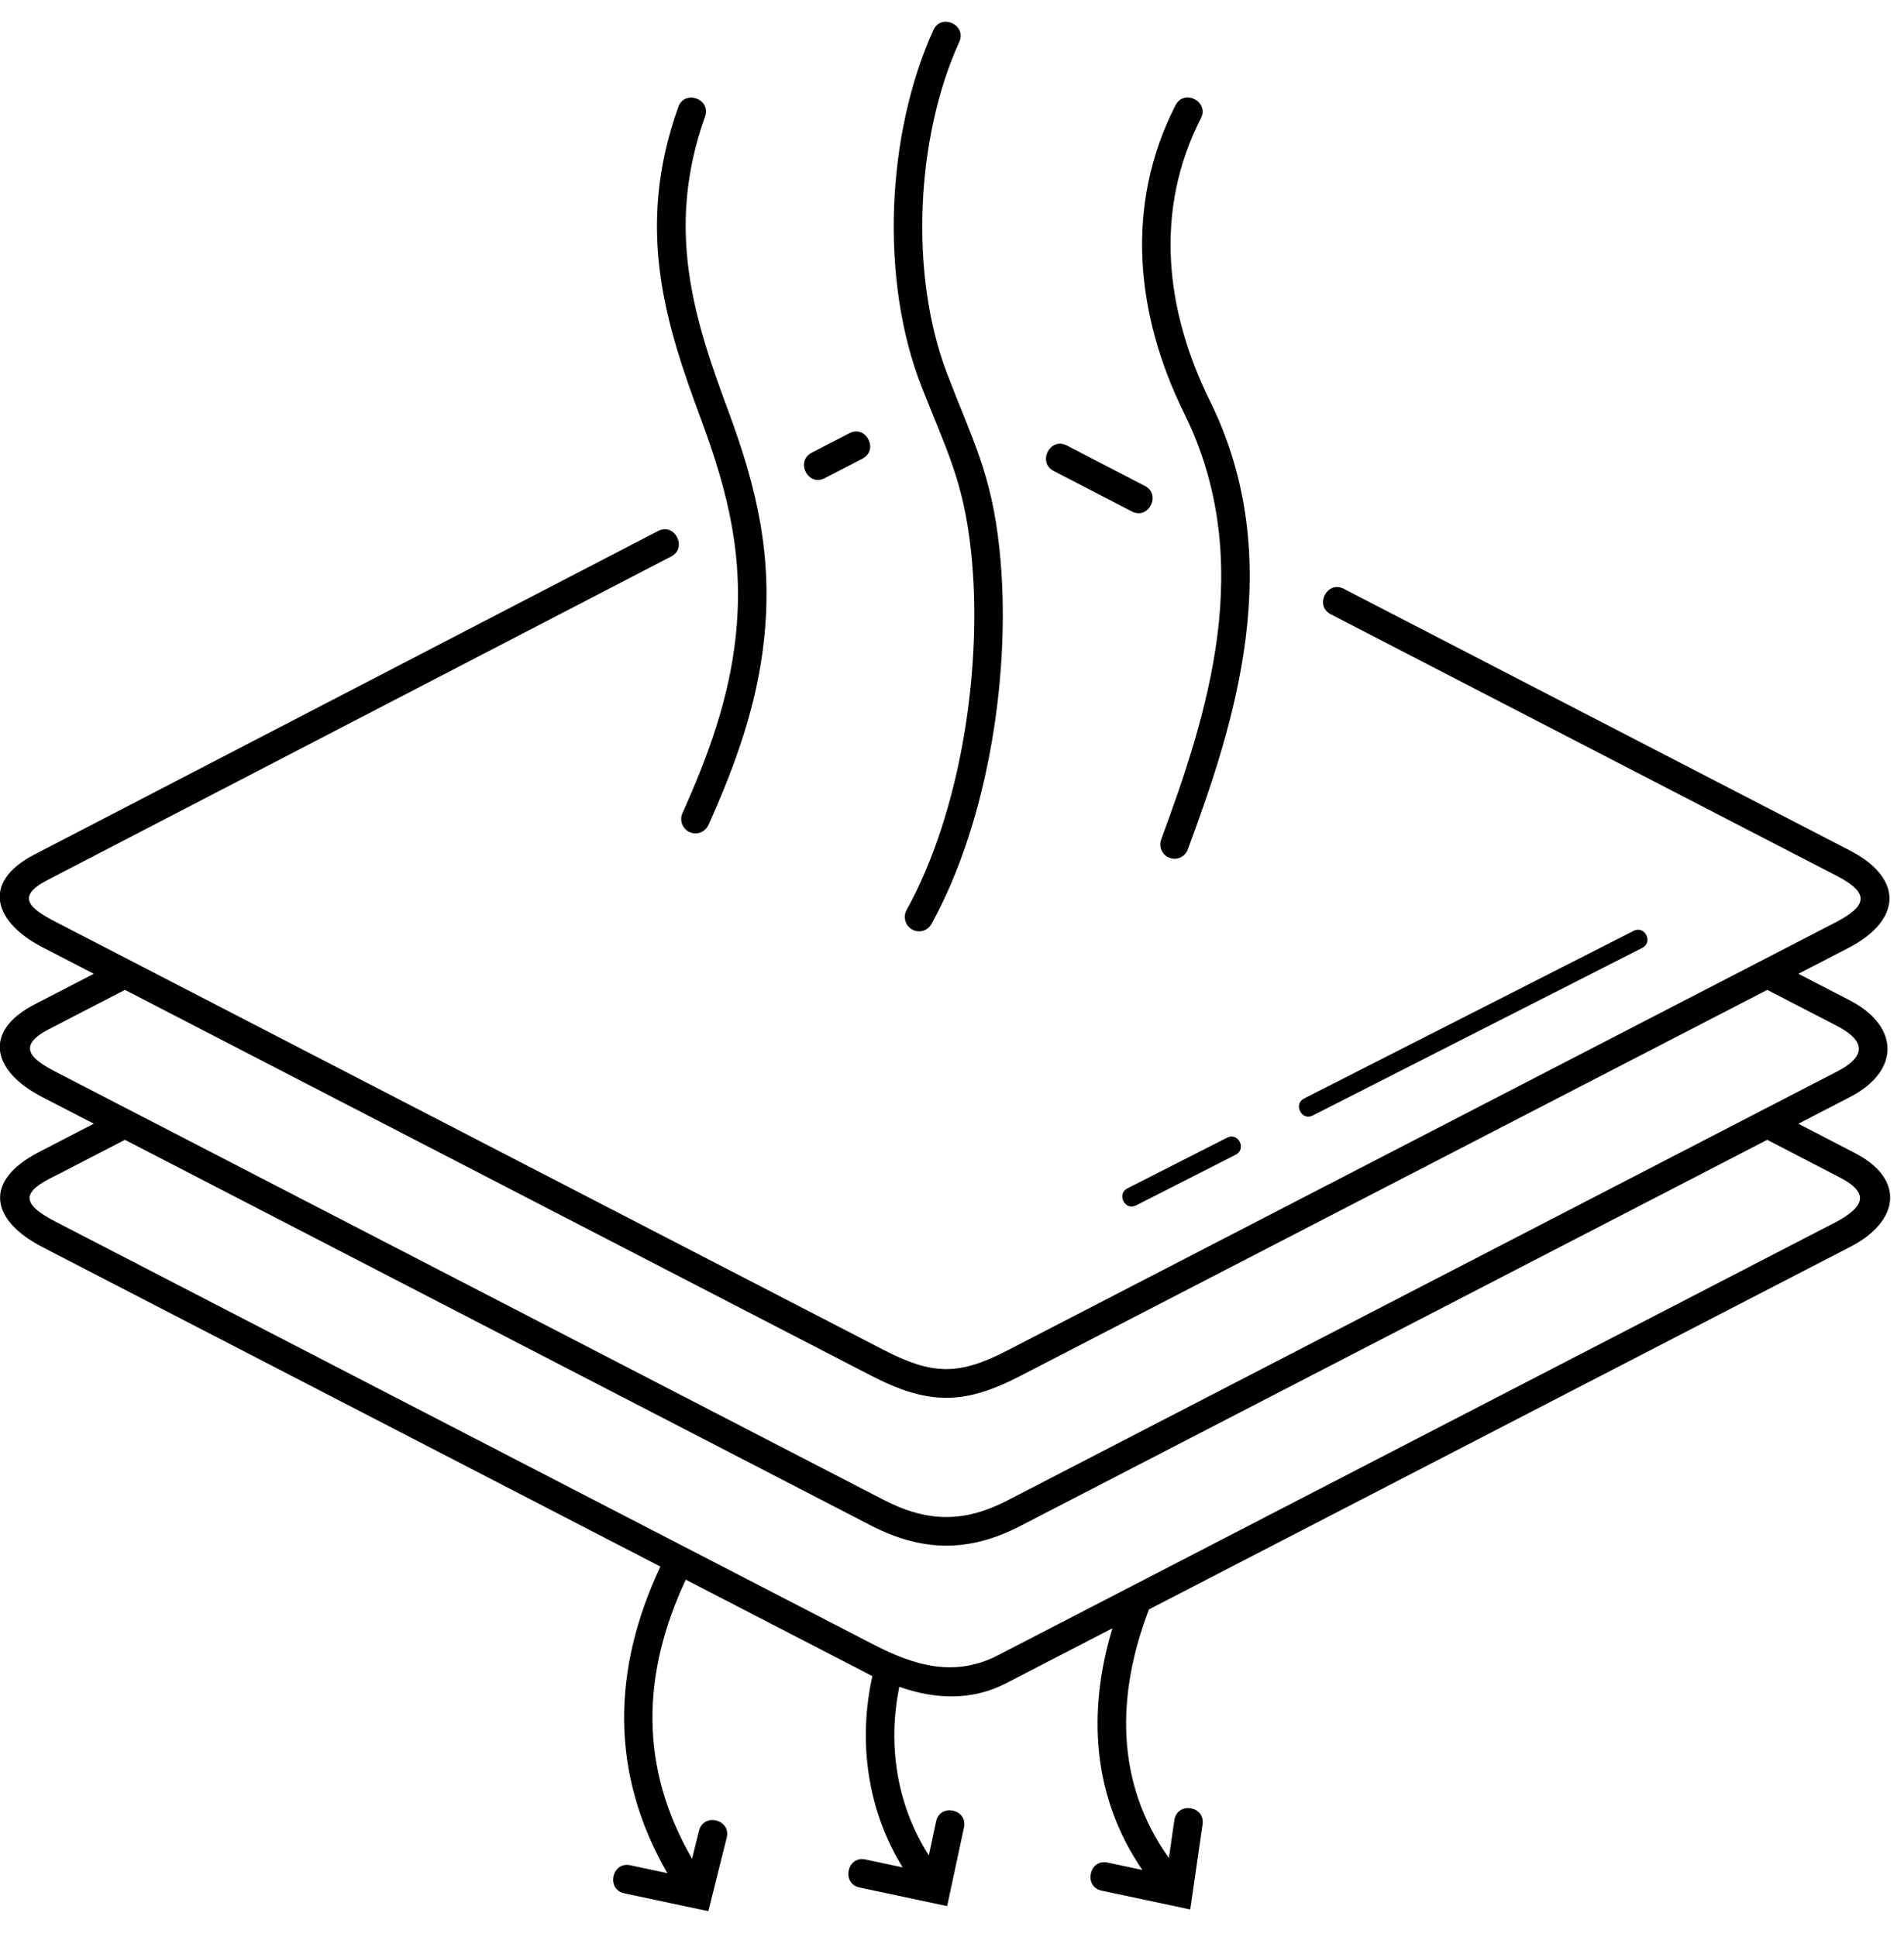 <svg width="58" height="59" viewBox="0 0 58 59" fill="none" xmlns="http://www.w3.org/2000/svg">
<path d="M40.538 18.71C40.031 18.449 40.425 17.672 40.932 17.933L56.345 25.901C58.003 26.758 57.935 28.031 56.302 28.875L54.783 29.66L56.345 30.467C57.87 31.256 57.891 32.62 56.356 33.413L54.783 34.227L56.509 35.122C58.062 35.927 57.843 37.212 56.374 37.971L35.001 49.019C34.011 51.595 33.959 54.288 35.607 56.592L35.773 55.441C35.853 54.871 36.713 54.995 36.633 55.564L36.258 58.159C35.358 57.968 34.459 57.777 33.559 57.586C33 57.469 33.177 56.614 33.736 56.73L34.799 56.956C33.272 54.723 33.118 52.146 33.886 49.595L30.648 51.269C29.638 51.791 28.524 51.777 27.395 51.377C27.032 53.148 27.317 54.986 28.294 56.512L28.515 55.479C28.634 54.917 29.483 55.098 29.365 55.661L28.852 58.057L26.183 57.49C25.624 57.373 25.8 56.518 26.359 56.635L27.497 56.877C26.422 55.135 26.13 53.045 26.575 51.052L20.89 48.114C19.544 50.991 19.467 53.822 21.081 56.613L21.294 55.762C21.433 55.204 22.276 55.416 22.137 55.974L21.577 58.211L21.183 58.127C21.173 58.125 21.163 58.123 21.153 58.121L19.019 57.668C18.461 57.551 18.637 56.695 19.196 56.812L20.33 57.053C18.573 54.014 18.644 50.848 20.117 47.715L1.296 37.986C-0.298 37.162 -0.513 35.968 1.183 35.092L2.857 34.226L1.296 33.419C-0.213 32.648 -0.562 31.428 1.058 30.59L2.857 29.66L1.296 28.853C-0.163 28.099 -0.603 26.884 1.048 26.028L20.047 16.173C20.554 15.91 20.952 16.687 20.444 16.95L1.446 26.805C0.486 27.303 0.875 27.654 1.69 28.076L26.913 41.114C28.414 41.89 29.212 41.894 30.684 41.134L55.908 28.098C56.89 27.59 56.963 27.2 55.951 26.677L40.538 18.71L40.538 18.71ZM20.662 3.258C20.854 2.718 21.669 3.012 21.477 3.552C20.243 7.006 21.173 9.785 22.186 12.518C23.061 14.879 23.553 16.97 23.269 19.529C23.052 21.494 22.404 23.298 21.581 25.126C21.482 25.346 21.225 25.444 21.007 25.345C20.788 25.246 20.691 24.987 20.789 24.767C21.58 23.011 22.201 21.287 22.406 19.433C22.675 17.003 22.193 15.034 21.365 12.799C20.3 9.924 19.325 6.998 20.662 3.258V3.258ZM35.809 3.205C36.071 2.694 36.842 3.094 36.581 3.605C35.145 6.412 35.498 9.462 36.856 12.21C38.056 14.639 38.241 17.104 37.944 19.452C37.652 21.769 36.892 23.955 36.184 25.872C36.101 26.098 35.851 26.213 35.627 26.129C35.403 26.045 35.289 25.794 35.372 25.568C36.062 23.697 36.804 21.567 37.085 19.343C37.361 17.151 37.192 14.853 36.078 12.6C34.596 9.602 34.247 6.26 35.809 3.205L35.809 3.205ZM28.433 0.916C28.67 0.394 29.458 0.757 29.221 1.279C27.897 4.191 27.697 8.365 28.849 11.377C29.635 13.431 30.199 14.422 30.444 16.707C30.828 20.295 30.146 24.931 28.375 28.142C28.259 28.353 27.995 28.429 27.786 28.311C27.576 28.194 27.501 27.928 27.617 27.718C29.302 24.664 29.946 20.21 29.581 16.799C29.349 14.641 28.829 13.707 28.069 11.766C26.796 8.516 26.999 4.07 28.433 0.916ZM30.402 50.416L55.98 37.194C56.751 36.761 56.959 36.364 56.111 35.898L53.834 34.717L31.084 46.477C29.534 47.279 28.116 47.283 26.519 46.458L3.806 34.717L1.702 35.804C0.675 36.29 0.601 36.646 1.69 37.209L26.603 50.087C27.87 50.742 29.088 51.095 30.402 50.416L30.402 50.416ZM49.765 28.352C50.105 28.179 50.365 28.699 50.025 28.872L39.988 33.977C39.648 34.15 39.388 33.63 39.727 33.457L49.765 28.352ZM37.381 34.651C37.721 34.478 37.981 34.998 37.642 35.171L34.606 36.715C34.266 36.887 34.005 36.367 34.345 36.195L37.381 34.651ZM55.962 32.636C56.852 32.177 56.841 31.704 55.951 31.244L53.835 30.15L31.078 41.91C29.354 42.802 28.273 42.798 26.519 41.891L3.806 30.15L1.495 31.345C0.493 31.863 0.939 32.254 1.69 32.642L26.913 45.681C28.274 46.384 29.389 46.373 30.691 45.7C39.115 41.345 47.541 36.99 55.962 32.636V32.636ZM25.12 14.566C24.613 14.827 24.218 14.05 24.726 13.789L25.878 13.194C26.385 12.933 26.779 13.709 26.272 13.97L25.12 14.566ZM32.098 14.345C31.591 14.082 31.988 13.305 32.496 13.568L34.876 14.801C35.384 15.065 34.986 15.841 34.479 15.578L32.098 14.345Z" fill="black"/>
</svg>
